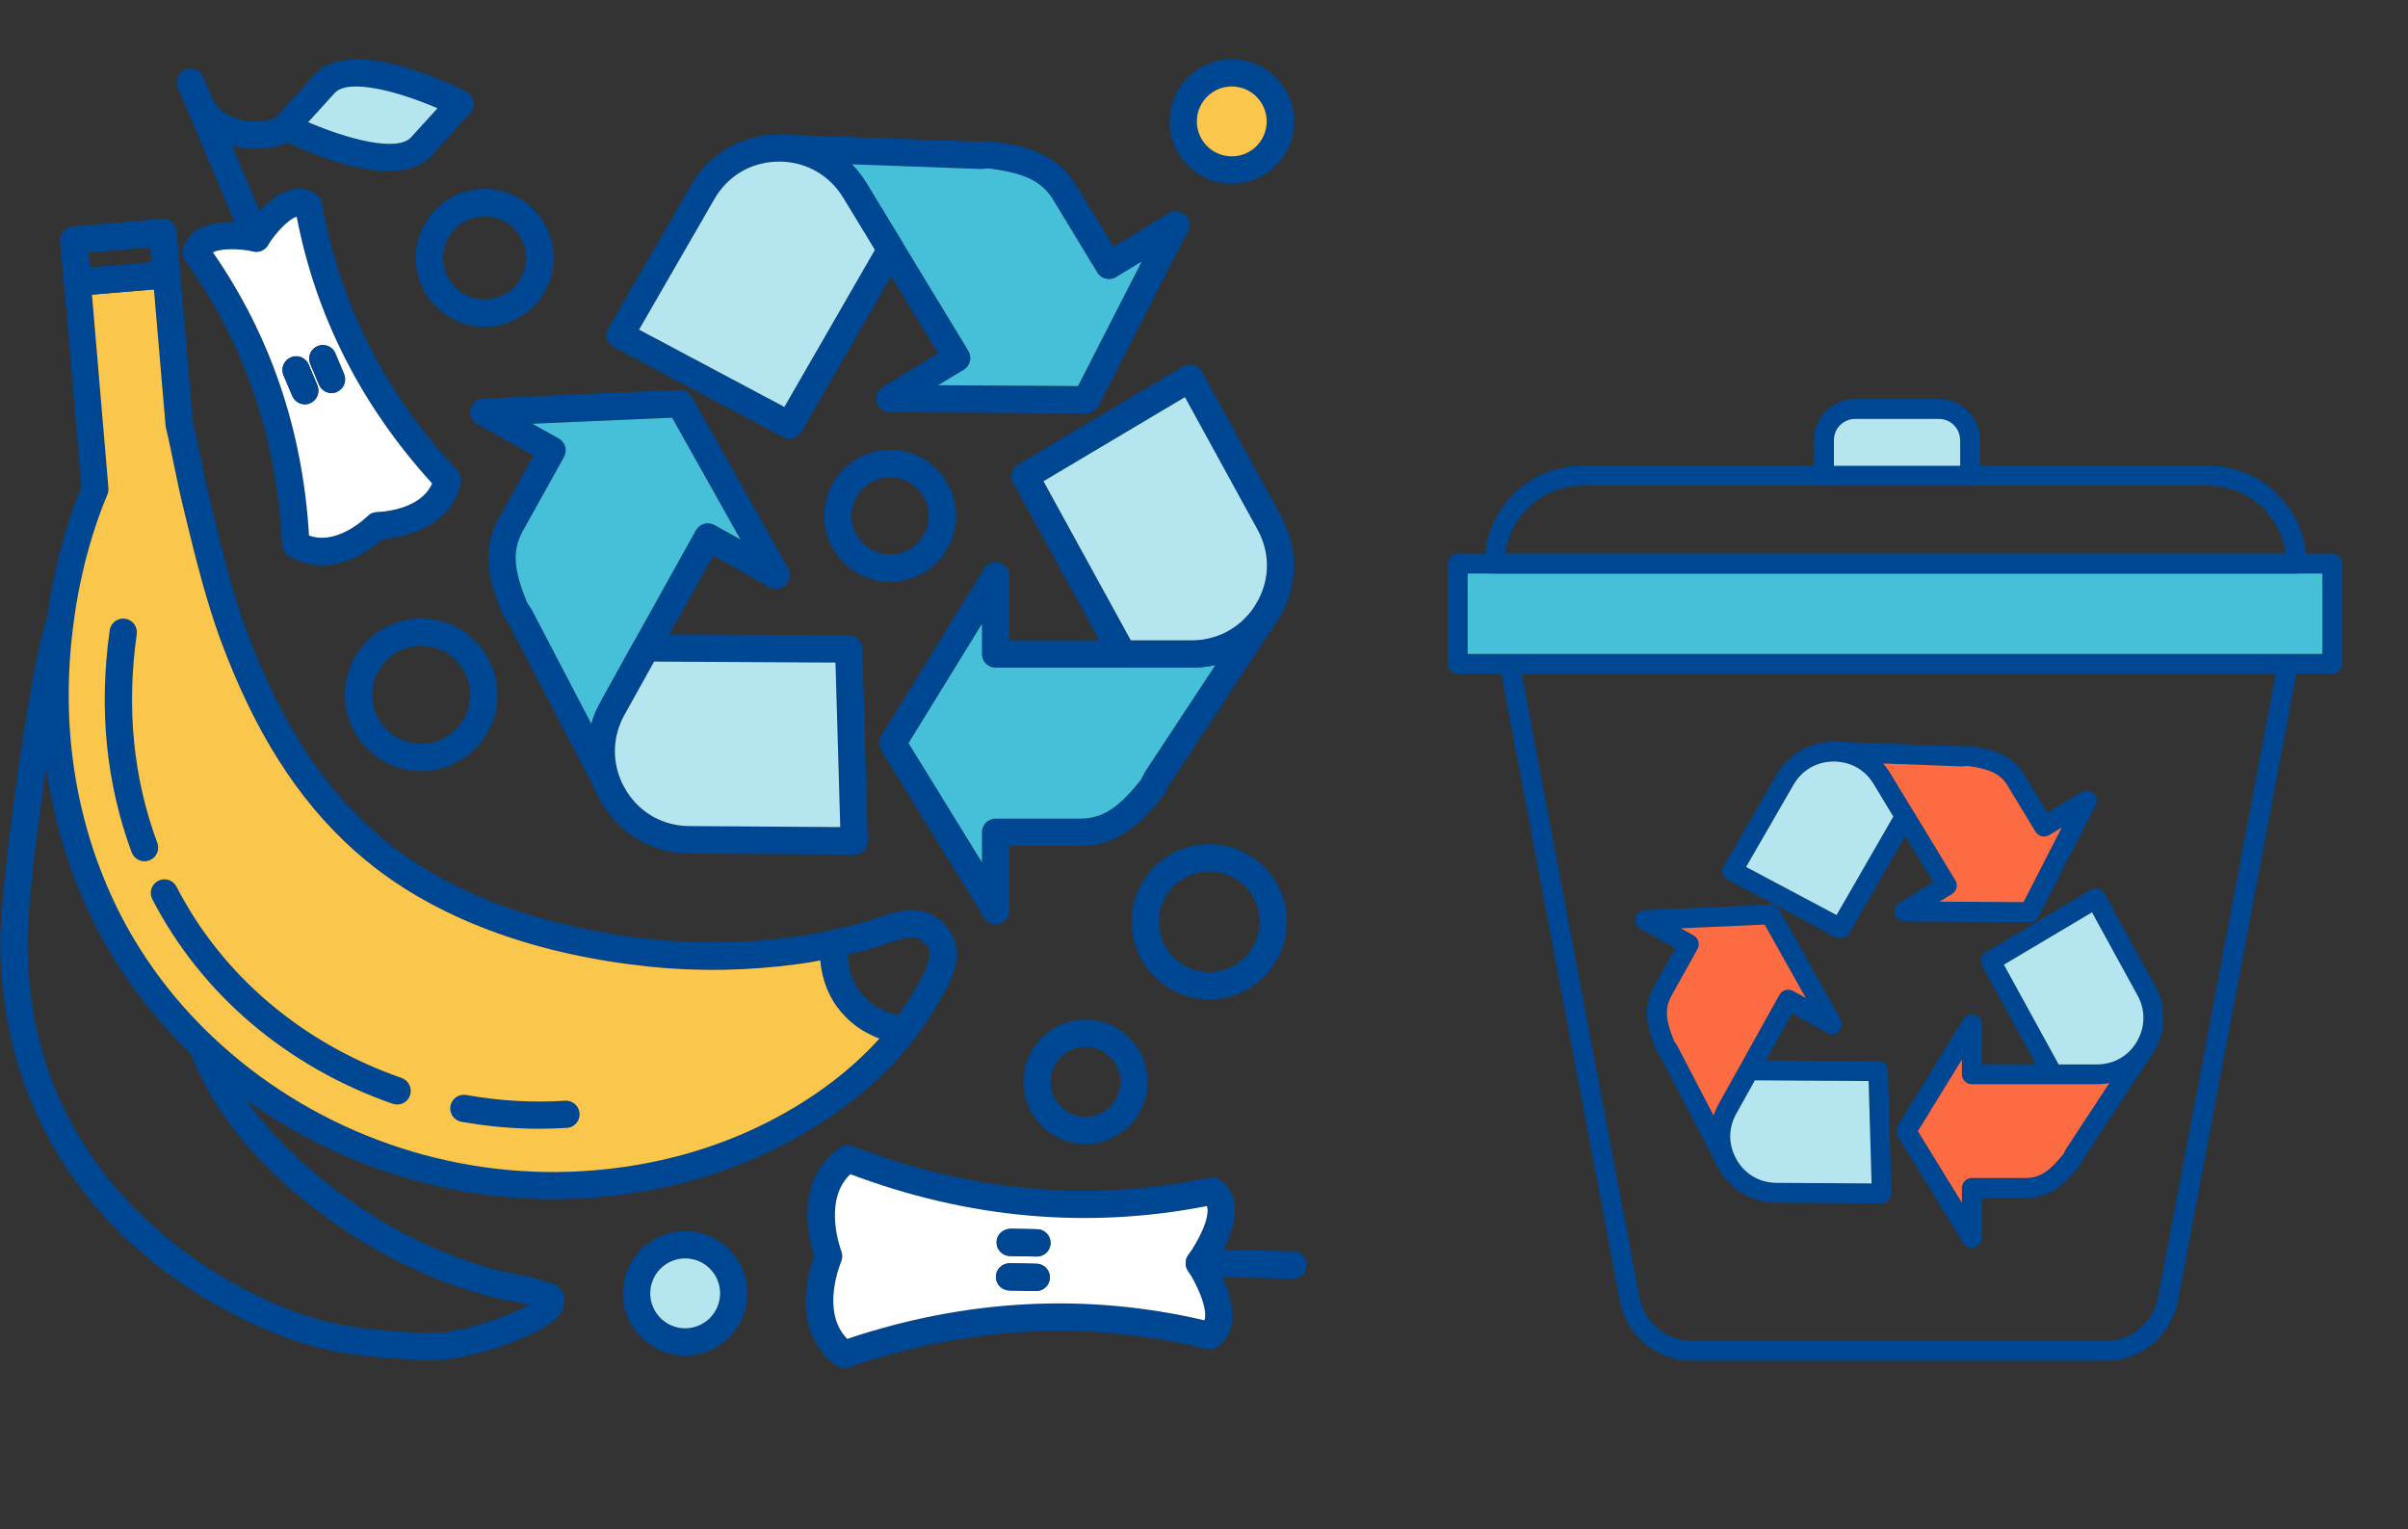 <?xml version="1.0" encoding="UTF-8"?><svg id="_レイヤー_2" xmlns="http://www.w3.org/2000/svg" viewBox="0 0 293 186"><rect x="0" y="0" width="293" height="186" fill="#333333" stroke="none"/><defs><style>.cls-1{fill:#46c0d8;}.cls-1,.cls-2,.cls-3,.cls-4,.cls-5,.cls-6,.cls-7{stroke-width:0px;}.cls-2{fill:#fd6b43;}.cls-3{fill:none;}.cls-4{fill:#004793;}.cls-5{fill:#fbc64c;}.cls-6{fill:#fff;}.cls-7{fill:#b5e6ef;}</style></defs><g id="_データ"><path class="cls-4" d="m154.4,74.16c-.72-.52-1.73-.39-2.28.31-1.73,2.17-4.31,3.42-7.1,3.42h-22.2v-7.86c0-.74-.5-1.39-1.22-1.59-.71-.2-1.47.1-1.86.73l-12.52,20.35c-.33.54-.33,1.21,0,1.75l12.52,20.35c.31.5.84.8,1.42.8.14,0,.3-.02.44-.07.72-.2,1.22-.85,1.22-1.59v-7.86h8.65c4.72,0,7.5-2.92,9.92-5.91.29-.37.46-.73.61-1.03.06-.11.1-.23.18-.34l12.54-19.07s.07-.08.09-.12c.49-.74.31-1.74-.41-2.26Zm-15,19.62c-.15.23-.28.49-.4.74-.07.13-.14.31-.19.37-2.47,3.03-4.37,4.68-7.35,4.68h-10.31c-.92,0-1.66.74-1.66,1.66v3.65l-8.93-14.49,8.93-14.5v3.66c0,.92.74,1.66,1.66,1.66h23.86c.31,0,.62-.01.93-.04.18,0,.35-.02.53-.04.49-.06.96-.13,1.43-.24l-8.51,12.91Z"/><path class="cls-1" d="m147.9,80.88l-8.51,12.91c-.15.23-.28.49-.4.74-.07.13-.14.31-.19.37-2.47,3.03-4.37,4.68-7.35,4.68h-10.31c-.92,0-1.66.74-1.66,1.66v3.65l-8.93-14.49,8.93-14.5v3.66c0,.92.74,1.66,1.66,1.66h23.86c.31,0,.62-.01.93-.04.18,0,.35-.02.53-.04.49-.06.96-.13,1.43-.24Z"/><path class="cls-4" d="m155.91,62.83l-9.66-17.61c-.22-.4-.59-.69-1.02-.81-.44-.11-.9-.06-1.28.18l-20.08,11.92c-.76.46-1.03,1.45-.6,2.22l10.51,19.16,1.35,2.46c.3.53.85.86,1.46.86h8.42c.31,0,.62-.01.93-.04.18,0,.35-.02.53-.04.49-.06.96-.13,1.43-.24,2.68-.64,5.07-2.13,6.81-4.34.03-.04.07-.08.09-.12.4-.51.77-1.08,1.06-1.61.06-.09.11-.18.15-.27,1.92-3.69,1.89-8.06-.11-11.71Zm-10.9,15.07h-7.44l-10.62-19.35,17.21-10.23,8.83,16.11c1.52,2.75,1.53,5.92.03,8.68h-.01s-.01.02-.01.03c-.27.5-.56.94-.88,1.34-1.73,2.17-4.31,3.42-7.1,3.42Z"/><path class="cls-7" d="m153.03,73.1h-.01s-.01.02-.01.03c-.27.5-.56.94-.88,1.34-1.73,2.17-4.31,3.42-7.1,3.42h-7.44l-10.62-19.35,17.21-10.23,8.83,16.11c1.52,2.75,1.53,5.92.03,8.68Z"/><path class="cls-4" d="m95.89,69.12l-11.7-20.84c-.3-.55-.9-.87-1.52-.85l-23.88,1.05c-.74.03-1.37.55-1.54,1.27-.18.72.15,1.47.81,1.84l6.87,3.82-4.21,7.57c-2.3,4.13-1.1,7.96.34,11.55.18.43.41.75.6,1.02.08.11.15.21.21.32l10.56,20.24s.03.09.07.13c.3.56.87.9,1.47.9.23,0,.48-.06.71-.15.8-.38,1.16-1.32.83-2.13-1.06-2.57-.89-5.43.46-7.86l3.62-6.5,1.85-3.32,5.34-9.59,6.86,3.83c.65.35,1.46.24,1.99-.29.52-.52.63-1.33.27-1.98Zm-8.96-5.27c-.38-.21-.83-.27-1.26-.14-.42.12-.77.4-1,.79l-7.48,13.44s-.02.03-.03.06l-4.09,7.37c-.13.23-.25.48-.37.72-.31.63-.55,1.28-.74,1.96l-7.16-13.71c-.12-.25-.29-.49-.45-.72-.08-.11-.19-.27-.22-.33-1.45-3.63-1.97-6.09-.52-8.69l5.02-9.02c.21-.39.27-.84.14-1.26-.12-.42-.41-.79-.79-1l-3.2-1.78,17-.74,8.33,14.84-3.2-1.78Z"/><path class="cls-1" d="m90.13,65.64l-3.2-1.78c-.38-.21-.83-.27-1.26-.14-.42.12-.77.4-1,.79l-7.48,13.44s-.02.03-.03.06l-4.09,7.37c-.13.23-.25.48-.37.72-.31.63-.55,1.28-.74,1.96l-7.16-13.71c-.12-.25-.29-.49-.45-.72-.08-.11-.19-.27-.22-.33-1.45-3.63-1.97-6.09-.52-8.69l5.02-9.02c.21-.39.27-.84.14-1.26-.12-.42-.41-.79-.79-1l-3.2-1.78,17-.74,8.33,14.84Z"/><path class="cls-4" d="m104.93,78.9c-.02-.9-.75-1.61-1.65-1.61l-21.85-.13h-2.81c-.59-.01-1.12.3-1.43.79-.01.02-.02.03-.03.06l-4.09,7.37c-.13.23-.25.48-.37.72-.31.63-.55,1.28-.74,1.96-.75,2.63-.6,5.46.46,8.06.02.04.03.09.07.13.25.6.56,1.19.9,1.73.06.09.1.18.17.25,2.28,3.48,6.12,5.56,10.29,5.6l20.08.13h.01c.45,0,.87-.19,1.19-.51.31-.32.48-.75.46-1.21l-.66-23.33Zm-21.06,21.59c-3.14-.02-5.91-1.55-7.6-4.19,0-.01-.01-.01-.01-.02s-.01-.01-.01-.02c-.3-.48-.55-.95-.74-1.42-1.06-2.57-.89-5.43.46-7.86l3.62-6.5,22.07.12.58,20.02-18.36-.12Z"/><path class="cls-7" d="m102.23,100.61l-18.36-.12c-3.14-.02-5.91-1.55-7.6-4.19,0-.01-.01-.01-.01-.02s-.01-.01-.01-.02c-.3-.48-.55-.95-.74-1.42-1.06-2.57-.89-5.43.46-7.86l3.62-6.5,22.07.12.58,20.02Z"/><path class="cls-4" d="m144.21,26.14c-.55-.51-1.36-.59-2-.2l-6.71,4.08-4.49-7.4c-2.46-4.04-6.38-4.89-10.2-5.41-.46-.07-.87-.02-1.19.01-.13.01-.25.02-.39.02l-22.81-.82c-.06-.01-.1-.01-.15-.01-.86-.04-1.64.64-1.71,1.53-.07.89.56,1.67,1.45,1.78,2.75.34,5.15,1.91,6.6,4.29l3.87,6.36,1.96,3.24,5.71,9.38-6.73,4.08c-.63.39-.93,1.15-.73,1.86.2.72.84,1.22,1.58,1.22l23.9.13h.01c.62,0,1.19-.34,1.48-.9l10.9-21.28c.33-.65.2-1.46-.34-1.97Zm-13.04,20.83l-17.02-.1,3.13-1.89c.38-.23.64-.6.74-1.03.11-.43.04-.87-.19-1.26l-8.02-13.2-4.37-7.2c-.13-.21-.27-.42-.41-.62-.13-.2-.28-.39-.43-.59-.29-.38-.61-.74-.94-1.08l15.44.56c.29.01.56-.01.85-.04.13-.01.33-.03.4-.02,3.87.53,6.27,1.29,7.82,3.85l5.35,8.82c.22.38.6.64,1.02.74.43.11.88.04,1.26-.19l3.12-1.9-7.75,15.15Z"/><path class="cls-1" d="m138.92,31.81l-7.75,15.15-17.02-.1,3.13-1.89c.38-.23.64-.6.74-1.03.11-.43.04-.87-.19-1.26l-8.02-13.2-4.37-7.2c-.13-.21-.27-.42-.41-.62-.13-.2-.28-.4-.43-.59-.29-.38-.61-.74-.94-1.08l15.44.56c.29.01.56-.01.85-.04.13-.01.33-.03.4-.02,3.87.53,6.27,1.29,7.82,3.85l5.35,8.82c.22.38.6.64,1.02.74.43.11.88.04,1.26-.19l3.12-1.9Z"/><path class="cls-4" d="m109.81,29.49l-4.37-7.2c-.13-.21-.27-.42-.41-.62-.13-.2-.28-.39-.43-.59-.29-.38-.61-.74-.94-1.08-1.92-1.96-4.46-3.22-7.25-3.57-.06-.01-.1-.01-.15-.01-.64-.08-1.32-.1-1.95-.07-.1-.01-.2,0-.29.01-4.16.27-7.86,2.57-9.96,6.17l-10.03,17.4c-.23.39-.29.85-.17,1.28.13.43.42.8.82,1.01l20.62,10.96c.24.13.51.19.77.19.58,0,1.13-.3,1.44-.83l10.91-18.93,1.4-2.43c.3-.52.3-1.17-.02-1.69Zm-14.37,20.01l-17.68-9.4,9.18-15.91c1.57-2.71,4.27-4.37,7.4-4.52h.04c.58-.02,1.11-.01,1.6.06,2.75.34,5.15,1.91,6.6,4.29l3.87,6.36-11.03,19.13Z"/><path class="cls-7" d="m106.47,30.37l-11.03,19.13-17.68-9.4,9.18-15.91c1.57-2.71,4.27-4.37,7.4-4.52h.04c.58-.02,1.11-.01,1.6.06,2.75.34,5.15,1.91,6.6,4.29l3.87,6.36Z"/><path class="cls-4" d="m70.53,135.44c.06.92-.63,1.7-1.55,1.76-1.11.07-2.22.11-3.34.11-3.15,0-6.34-.29-9.49-.85-.9-.15-1.5-1.02-1.34-1.92.17-.91,1.02-1.49,1.92-1.34,4,.72,8.05.95,12.03.7.9-.07,1.7.63,1.76,1.55Z"/><path class="cls-4" d="m49.89,133.23c-.23.69-.87,1.12-1.57,1.12-.18,0-.37-.03-.54-.09-12.9-4.5-23.28-13.34-29.25-24.89-.42-.82-.1-1.81.72-2.23.82-.42,1.81-.1,2.23.72,5.56,10.79,15.29,19.05,27.39,23.26.86.31,1.32,1.25,1.02,2.11Z"/><path class="cls-4" d="m18.15,104.66c-.19.07-.39.1-.58.1-.67,0-1.31-.42-1.56-1.08-3.11-8.43-4.02-17.51-2.67-27.01.12-.91.96-1.54,1.87-1.42.91.13,1.54.97,1.42,1.88-1.27,8.95-.43,17.49,2.5,25.4.32.86-.12,1.81-.98,2.13Z"/><path class="cls-4" d="m116.38,115.5h0c-.17-1.45-.91-2.74-2.07-3.64-1.16-.91-2.65-1.31-4.12-1.11-1.34.18-2.6.61-3.81,1.03-.75.25-1.46.5-2.16.66-1.01.25-2.01.48-3.02.7-.67.14-1.19.7-1.29,1.38-.12.84-.15,1.68-.08,2.48.02.31.07.62.12.93.01.09.02.18.06.25.02.19.07.38.12.56.03.16.07.31.12.45.06.2.12.4.2.6,0,.03.01.07.03.1.09.25.2.51.31.75.01.06.04.1.07.15.13.28.28.54.43.8.14.25.3.5.46.73.03.06.07.1.1.14.15.21.32.42.49.62.02.02.03.04.06.07.19.22.39.43.59.63.22.22.44.42.67.61.1.09.2.17.3.24.14.11.29.22.44.33.08.04.14.1.22.14.2.13.4.25.6.37.02.02.04.03.08.04.27.15.54.3.83.42,1.16.53,2.43.85,3.78.95h.11c.51,0,1-.23,1.32-.64.98-1.27,1.86-2.57,2.6-3.83l.21-.37c1.05-1.78,2.5-4.21,2.22-6.57Zm-5.08,4.89l-.22.38c-.53.9-1.13,1.81-1.8,2.72-.17-.03-.33-.07-.5-.11-.2-.04-.4-.1-.59-.17-.88-.3-1.69-.76-2.39-1.35-.15-.12-.31-.25-.44-.4-.17-.15-.31-.31-.44-.48-.15-.17-.29-.33-.41-.52-.13-.17-.24-.35-.35-.54-.11-.18-.21-.37-.29-.55-.01-.02-.02-.04-.03-.07-.08-.14-.14-.3-.19-.45-.07-.14-.11-.28-.15-.42-.06-.14-.1-.3-.13-.45-.1-.41-.18-.82-.21-1.25-.02-.2-.03-.4-.03-.61.64-.14,1.28-.29,1.92-.45.83-.21,1.64-.48,2.42-.74,1.11-.39,2.16-.74,3.19-.89.58-.09,1.17.08,1.64.44.44.34.73.84.8,1.39.14,1.25-1.02,3.21-1.78,4.51Z"/><path class="cls-4" d="m68.44,157.15c-.46-.87-1.33-1.08-1.89-1.22-.22-.06-.5-.11-.81-.23-.97-.35-1.96-.53-2.91-.69-.54-.1-1.08-.19-1.6-.32-.75-.19-1.48-.4-2.21-.61-1.22-.36-2.19-.67-3.08-1.01-4.11-1.52-8.01-3.47-11.55-5.81-6.12-4.03-11.01-8.61-14.39-13.45-1.02-1.47-1.9-2.96-2.63-4.47-.43-.87-.82-1.78-1.16-2.7-.09-.23-.23-.44-.41-.62-4.91-4.66-8.85-10.03-11.71-15.94-1.66-3.45-2.99-7.1-3.93-10.86-1.85-7.31-2.28-15.05-1.27-23,.02-.21.01-.43-.04-.63-.17-.67-.74-1.17-1.43-1.25-.7-.08-1.36.29-1.67.91-.03.08-.08.17-.12.28C3.95,79.82.03,106.97.03,114.59c0,20.1,10.9,36.88,29.9,46.04,7.83,3.78,12.85,4.4,21.71,4.83.19.01.39.02.59.02,5.56,0,15.22-3.56,16.17-6.05.15-.42.52-1.38.03-2.29Zm-16.63,5.01c-8.59-.43-13.12-.98-20.44-4.51-8.43-4.06-28.03-16.39-28.02-43.05,0-4.16,1.07-13.11,2.28-21.28.02.16.04.32.07.48.04.28.08.54.12.82.08.43.14.87.23,1.31.13.75.28,1.49.44,2.23.13.63.29,1.26.44,1.89,1,3.97,2.4,7.84,4.16,11.49.38.79.77,1.56,1.19,2.33.27.5.55,1,.84,1.49.14.25.3.52.45.77.44.74.92,1.48,1.4,2.21.24.36.49.72.74,1.08.24.35.5.71.76,1.06.25.35.52.7.79,1.05.27.34.54.69.82,1.03.28.34.55.69.84,1.02.28.34.58.67.86,1.01,1.08,1.24,2.23,2.43,3.44,3.6.34.9.73,1.76,1.14,2.61,3.47,7.12,9.59,13.59,18.19,19.25,3.75,2.47,7.86,4.54,12.22,6.15.95.35,2,.69,3.3,1.07.76.22,1.54.43,2.31.63.63.17,1.26.28,1.87.38.74.13,1.46.25,2.09.45-2.52,1.39-8.47,3.63-12.54,3.43Z"/><path class="cls-4" d="m111.55,124.57c-.25-.56-.8-.93-1.4-.97-.29-.02-.58-.06-.86-.11-.17-.03-.33-.07-.5-.11-.2-.04-.4-.1-.59-.17-.88-.3-1.69-.76-2.39-1.35-.15-.12-.3-.25-.44-.4-.15-.15-.3-.31-.44-.48s-.28-.33-.41-.52c-.12-.18-.24-.35-.35-.54-.1-.18-.2-.37-.29-.55-.01-.02-.02-.04-.03-.07-.07-.14-.13-.3-.19-.45-.07-.14-.11-.28-.15-.42-.06-.14-.1-.3-.13-.45-.1-.41-.18-.82-.21-1.25-.02-.2-.03-.4-.03-.61,0-.37.03-.74.09-1.12.08-.54-.11-1.08-.51-1.45-.4-.38-.95-.52-1.48-.41-1.67.35-3.03.61-4.31.79-5.87.81-11.76.93-17.48.34-12.85-1.33-23.82-5.23-31.71-11.32-6.79-5.23-12.11-12.6-16.27-22.51-.52-1.21-1.02-2.48-1.5-3.78-.74-2-1.44-4.23-2.2-6.99-.76-2.79-1.46-5.67-2.13-8.45l-.09-.36c-.39-1.57-.72-3.21-1.05-4.78-.31-1.54-.64-3.13-1.02-4.69l-1.54-17.99s-.01-.1-.01-.15l-.43-5.11c-.03-.33-.15-.63-.35-.88-.07-.09-.14-.17-.23-.23-.07-.07-.15-.12-.23-.17-.08-.06-.17-.09-.25-.13-.18-.07-.37-.1-.56-.1-.06,0-.1.01-.15.01l-10.85.92c-.22.02-.42.08-.61.18-.01,0-.01.01-.01.01-.1.04-.19.11-.28.18-.08.07-.17.13-.23.22-.07.08-.12.15-.17.24-.11.17-.18.35-.2.54-.02.14-.03.28-.02.42l2.54,29.87c-1.7,4.15-3.02,8.86-3.83,13.67-.15.88-.28,1.77-.4,2.65-.01.09-.02.19-.03.28-.75,5.97-.73,11.82.04,17.5.02.16.04.32.07.48.04.28.08.54.12.82.08.43.14.87.23,1.31.13.75.28,1.49.44,2.23.13.63.29,1.26.44,1.89,1,3.97,2.4,7.84,4.16,11.49.38.79.77,1.56,1.19,2.33.27.5.55,1,.84,1.49.14.25.3.52.45.77.44.74.92,1.48,1.4,2.21.24.36.49.72.74,1.08.24.35.5.71.76,1.06.25.35.52.7.79,1.05.27.34.54.69.82,1.03.28.34.55.69.84,1.02.28.34.58.67.86,1.01,1.08,1.24,2.23,2.43,3.44,3.6.09.09.18.17.27.25,2.05,1.95,4.21,3.74,6.49,5.38,10.77,7.77,23.9,12.05,37.28,12.05.76,0,1.54-.01,2.31-.04,12.34-.45,23.78-4.31,33.07-11.16,3.37-2.48,6.29-5.3,8.68-8.4.38-.49.45-1.14.2-1.69Zm-10.85,7.42c-8.75,6.44-19.56,10.08-31.23,10.51-16.11.6-32.02-5.41-43.67-16.47-4.91-4.66-8.85-10.03-11.71-15.94-1.66-3.45-2.99-7.1-3.93-10.86-1.85-7.31-2.28-15.05-1.27-23,.12-.94.24-1.87.4-2.8.8-4.71,2.1-9.31,3.78-13.32.11-.24.14-.52.12-.79l-2-23.51-.28-3.31-.15-1.79,7.54-.65.15,1.8.28,3.31,1.42,16.6c.01.09.02.18.04.25.38,1.55.7,3.15,1.02,4.7.33,1.61.67,3.27,1.07,4.9l.09.37c.69,2.8,1.38,5.71,2.17,8.55.79,2.85,1.52,5.17,2.29,7.26.5,1.35,1.02,2.67,1.55,3.93,4.39,10.45,10.06,18.25,17.31,23.84,8.38,6.46,19.93,10.61,33.39,11.99,5.98.62,12.13.5,18.28-.35.77-.11,1.58-.24,2.46-.41.01.07.01.13.02.2.02.31.07.62.12.93.01.09.02.18.06.25.02.19.07.38.12.56.03.16.07.31.12.45.06.2.12.4.2.6,0,.03.01.07.03.1.09.25.2.51.31.75.01.06.04.1.07.15.13.28.28.54.43.8.14.25.3.5.46.73.03.06.07.1.1.14.15.21.32.42.49.62.02.02.03.04.06.07.19.22.39.43.59.63.22.22.44.42.67.61.1.09.2.17.3.24.14.11.29.22.44.33.08.04.14.1.22.14.2.13.4.25.6.37.02.02.04.03.08.04.27.15.54.3.83.42.29.13.58.25.86.35-1.85,2.05-3.95,3.95-6.31,5.69Z"/><path class="cls-5" d="m106.14,125.96c-.29-.12-.56-.27-.83-.42-.03-.01-.06-.02-.08-.04-.21-.11-.41-.23-.6-.37-.08-.04-.14-.1-.22-.14-.15-.11-.3-.21-.44-.33-.1-.08-.2-.15-.3-.24-.23-.19-.45-.39-.67-.61-.2-.2-.4-.41-.59-.63-.02-.02-.03-.04-.06-.07-.17-.2-.33-.4-.49-.62-.03-.04-.07-.09-.1-.14-.18-.23-.33-.48-.46-.73-.17-.25-.3-.52-.43-.8-.02-.06-.06-.1-.07-.15-.12-.24-.22-.5-.31-.75-.02-.03-.03-.07-.03-.1-.08-.19-.14-.39-.2-.6-.04-.15-.09-.3-.12-.45-.06-.19-.1-.38-.12-.56-.03-.08-.04-.17-.06-.25-.06-.3-.1-.62-.12-.93-.01-.07-.01-.13-.02-.2-.87.17-1.68.3-2.46.41-6.15.85-12.3.97-18.28.35-13.46-1.38-25.01-5.53-33.39-11.99-7.26-5.59-12.92-13.38-17.31-23.84-.53-1.26-1.05-2.58-1.55-3.93-.77-2.09-1.5-4.4-2.29-7.26-.79-2.84-1.48-5.75-2.17-8.55l-.09-.37c-.4-1.63-.74-3.29-1.07-4.9-.32-1.55-.64-3.15-1.02-4.7-.02-.08-.03-.17-.04-.25l-1.42-16.6-7.54.64,2,23.51c.02.27-.01.54-.12.79-1.68,4-2.99,8.61-3.78,13.32-.15.93-.28,1.86-.4,2.8-1.01,7.94-.58,15.69,1.27,23,.94,3.76,2.27,7.41,3.93,10.86,2.86,5.91,6.8,11.28,11.71,15.94,11.65,11.06,27.57,17.07,43.67,16.47,11.67-.43,22.48-4.07,31.23-10.51,2.36-1.74,4.46-3.64,6.31-5.69-.29-.1-.58-.22-.86-.35Zm-88.56-21.19c-.67,0-1.31-.42-1.56-1.08-3.11-8.43-4.02-17.51-2.67-27.01.12-.91.96-1.54,1.87-1.42.91.13,1.54.97,1.42,1.88-1.27,8.95-.43,17.49,2.5,25.4.32.86-.12,1.81-.98,2.13-.19.07-.39.1-.58.1Zm32.31,28.47c-.23.69-.87,1.12-1.57,1.12-.18,0-.37-.03-.54-.09-12.9-4.5-23.28-13.34-29.25-24.89-.42-.82-.1-1.81.72-2.23.82-.42,1.81-.1,2.23.72,5.56,10.79,15.29,19.05,27.39,23.26.86.31,1.32,1.25,1.02,2.11Zm19.09,3.96c-1.11.07-2.22.11-3.34.11-3.15,0-6.34-.29-9.49-.85-.9-.15-1.5-1.02-1.34-1.92.17-.91,1.02-1.49,1.92-1.34,4,.72,8.05.95,12.03.7.9-.07,1.7.63,1.76,1.55.06.92-.63,1.7-1.55,1.76Z"/><path class="cls-4" d="m21.89,33.25l-.43-5.11c-.03-.33-.15-.63-.35-.88-.07-.09-.14-.17-.23-.23-.07-.07-.15-.12-.23-.17-.08-.06-.17-.09-.25-.13-.18-.07-.37-.1-.56-.1-.06,0-.1.01-.15.01l-10.85.92c-.22.02-.42.09-.61.18-.01,0-.01.01-.01.01-.1.04-.19.11-.28.18-.08.07-.17.13-.23.22-.07.08-.12.15-.17.24-.1.17-.17.35-.2.54-.02.14-.03.28-.02.42l.44,5.11c.07.86.8,1.53,1.65,1.53.04,0,.09-.01.14-.01l1.65-.14,7.54-.64,1.66-.14c.43-.03.84-.24,1.13-.58.24-.3.39-.67.39-1.06,0-.04-.01-.1-.01-.15Zm-10.98-.73l-.15-1.79,7.54-.65.15,1.8-7.54.64Z"/><path class="cls-4" d="m55.67,57.27c-8.81-9.42-14.36-20.39-16.51-32.6-.08-.49-.38-.91-.8-1.15-2.59-1.5-5.12.35-6.76,2.16-.49.52-.9,1.04-1.21,1.47-.51-.07-1.14-.13-1.85-.14-2.4-.06-5.49.45-6.27,3.25-.13.49-.04,1.02.25,1.43,7.23,10.07,11.21,21.7,11.8,34.58.02.55.33,1.06.81,1.35,1.37.83,2.74,1.15,4.05,1.15,3.4,0,6.28-2.21,7.41-3.2,2.08-.17,8.14-1.11,9.48-6.79.12-.53-.02-1.11-.41-1.5Zm-9.76,5.01c-.44,0-.86.18-1.18.49-.03.04-3.67,3.66-7.13,2.37-.75-12.74-4.68-24.31-11.69-34.44.94-.51,3.19-.46,4.8-.14.15.04.31.07.48.07.1,0,.21-.01.31-.03h.02c.09-.02.19-.06.28-.09.01,0,.02-.01.03-.01.35-.14.62-.4.8-.71.88-1.42,2.46-3.13,3.48-3.43,2.33,12.1,7.88,23.01,16.48,32.45-1.48,3.38-6.61,3.47-6.67,3.47Z"/><path class="cls-6" d="m36.11,26.36c-1.03.3-2.6,2.01-3.48,3.43-.18.31-.44.56-.8.71-.01,0-.02.01-.03.01-.09.03-.18.07-.28.09h-.02c-.1.02-.21.03-.31.03-.17,0-.32-.02-.48-.07-1.61-.32-3.86-.37-4.8.14,7.01,10.12,10.94,21.69,11.69,34.44,3.46,1.29,7.1-2.32,7.13-2.37.32-.31.74-.49,1.18-.49.06,0,5.19-.09,6.67-3.47-8.61-9.45-14.15-20.35-16.48-32.45Zm1.63,22.7c-.21.09-.43.13-.64.13-.65,0-1.26-.39-1.53-1.02l-1.07-2.52c-.35-.84.04-1.81.88-2.17.85-.37,1.83.03,2.18.87l1.06,2.52c.35.85-.04,1.83-.88,2.18Zm3.25-1.37c-.21.09-.43.13-.64.13-.65,0-1.26-.39-1.53-1.02l-1.06-2.52c-.36-.84.03-1.81.87-2.17.85-.36,1.83.03,2.18.87l1.06,2.53c.35.84-.04,1.81-.88,2.17Z"/><path class="cls-4" d="m40.98,47.68c-.21.09-.43.13-.64.13-.65,0-1.26-.39-1.53-1.02l-1.06-2.52c-.36-.84.03-1.81.87-2.17.85-.36,1.83.03,2.18.87l1.06,2.53c.35.84-.04,1.81-.88,2.17Z"/><path class="cls-4" d="m37.73,49.05c-.21.09-.43.13-.64.13-.65,0-1.26-.39-1.53-1.02l-1.07-2.52c-.35-.84.04-1.81.88-2.17.85-.37,1.83.03,2.18.87l1.06,2.52c.35.85-.04,1.83-.88,2.18Z"/><path class="cls-4" d="m32.62,29.79c-.18.31-.44.56-.8.71-.01,0-.02.01-.03.01-.09.03-.19.07-.28.09h-.02c-.1.02-.21.03-.31.03-.17,0-.32-.02-.48-.07-.46-.14-.85-.48-1.06-.95l-1.1-2.6-5.93-14.07-.97-2.3c-.35-.84.04-1.81.88-2.18.84-.35,1.83.04,2.18.88l.96,2.3s.03.09.06.12l2.51,5.94,3.36,7.98,1.11,2.63c.21.5.15,1.04-.09,1.47Z"/><path class="cls-4" d="m147.9,153.71c.29-.44.63-1.01.96-1.66,1.31-2.54,2.49-6.28-.31-8.47-.39-.3-.88-.41-1.36-.32-14.48,3.03-29.09,1.73-43.42-3.85-.52-.2-1.11-.13-1.56.19-5.59,3.9-3.86,11.01-3.15,13.19-.79,2.16-2.79,9.18,2.65,13.31.3.22.65.33,1.01.33.18,0,.37-.03.54-.09,14.53-5.04,29.18-5.8,43.54-2.23.49.12,1.01.01,1.4-.3,2.75-2.09,1.73-5.86.54-8.43-.29-.64-.6-1.22-.85-1.66Zm-1.34,6.91c-14.36-3.36-28.97-2.6-43.47,2.26-3.31-3.36-.76-9.34-.74-9.39.18-.41.19-.87.02-1.28-.02-.07-2.35-6.12,1.1-9.37,14.32,5.41,28.91,6.71,43.39,3.88.45,1.42-1.14,4.41-2.28,5.95-.01.01-.02.02-.02.04-.07.09-.11.18-.15.28-.03.08-.07.15-.09.23-.01.06-.02.11-.03.17-.01.08-.02.15-.02.24,0,.1,0,.19.02.28,0,.06.02.12.03.18.01.03.01.07.03.1.01.06.04.12.07.18.03.08.08.14.12.22,1.05,1.56,2.48,4.6,2.02,6.04Z"/><path class="cls-6" d="m144.42,154.36c-.03-.06-.06-.11-.07-.18-.02-.03-.02-.07-.03-.1-.02-.06-.03-.11-.03-.18-.02-.09-.02-.18-.02-.28,0-.09.01-.17.02-.24.01-.06.02-.11.03-.17.02-.08.04-.15.09-.23.03-.1.09-.19.15-.28,0-.02.01-.03.02-.04,1.14-1.54,2.73-4.54,2.28-5.95-14.48,2.83-29.07,1.53-43.39-3.88-3.44,3.25-1.12,9.3-1.1,9.37.17.41.15.87-.02,1.28-.02.06-2.57,6.03.74,9.39,14.5-4.86,29.11-5.62,43.47-2.26.45-1.44-.97-4.48-2.02-6.04-.04-.08-.09-.14-.12-.22Zm-18.33,2.69h-.03l-3.25-.07c-.92-.02-1.65-.77-1.63-1.69.02-.92.76-1.6,1.69-1.63l3.25.07c.92.01,1.64.77,1.63,1.68-.02.91-.76,1.64-1.66,1.64Zm.08-4.2h-.03l-3.25-.06c-.92-.02-1.65-.77-1.63-1.69.02-.92.77-1.59,1.69-1.63l3.25.06c.92.02,1.64.77,1.63,1.69-.02.91-.75,1.63-1.66,1.63Z"/><path class="cls-4" d="m127.83,151.22c-.02.91-.75,1.63-1.66,1.63h-.03l-3.25-.06c-.92-.02-1.65-.77-1.63-1.69.02-.92.77-1.59,1.69-1.63l3.25.06c.92.02,1.64.77,1.63,1.69Z"/><path class="cls-4" d="m127.75,155.41c-.02.91-.76,1.64-1.66,1.64h-.03l-3.25-.07c-.92-.02-1.65-.77-1.63-1.69.02-.92.76-1.6,1.69-1.63l3.25.07c.92.01,1.64.77,1.63,1.68Z"/><path class="cls-4" d="m159,153.9c-.02.91-.76,1.64-1.66,1.64h-.03l-8.55-.17-2.86-.06c-.56-.01-1.06-.3-1.35-.73-.04-.08-.09-.14-.12-.22-.02-.06-.06-.12-.07-.18-.02-.03-.02-.07-.03-.1-.01-.06-.03-.12-.03-.18-.02-.09-.02-.18-.02-.28,0-.09.01-.17.02-.24.01-.06.02-.11.03-.17.02-.08.06-.15.09-.23.04-.1.09-.19.15-.28.31-.43.82-.71,1.38-.72l2.92.06,8.51.17c.92.01,1.64.77,1.63,1.68Z"/><path class="cls-4" d="m57.62,12.33c-.09-.51-.42-.95-.88-1.18-2.33-1.18-14.16-6.8-18.47-2.05-3.66,4.03-4.71,5.17-4.72,5.18-.04.04-.08.09-.1.13-.29.37-.4.83-.32,1.28.09.52.42.95.89,1.19.24.12.59.29,1.02.49,2.5,1.18,7.85,3.44,12.26,3.44,2.08,0,3.96-.51,5.2-1.88,3.66-4.04,4.71-5.17,4.72-5.18.35-.39.51-.91.42-1.43Zm-7.6,4.37c-1.68,1.85-7.84.19-12.52-1.84.74-.81,1.78-1.95,3.22-3.54,1.67-1.85,7.83-.18,12.51,1.85-.73.8-1.77,1.94-3.21,3.53Z"/><path class="cls-7" d="m53.23,13.17c-.73.8-1.77,1.94-3.21,3.53-1.68,1.85-7.84.19-12.52-1.84.74-.81,1.78-1.95,3.22-3.54,1.67-1.85,7.83-.18,12.51,1.85Z"/><path class="cls-4" d="m31.08,18.1c-3.72,0-7.09-1.9-8.46-5.16-.36-.84.04-1.82.88-2.17.84-.36,1.82.04,2.17.88,1.2,2.85,5.03,3.96,8.53,2.48.84-.36,1.82.04,2.17.88.36.84-.04,1.82-.88,2.17-1.46.62-2.97.91-4.42.91Z"/><path class="cls-4" d="m108.31,70.77c-4.42,0-8.02-3.6-8.02-8.02s3.6-8.02,8.02-8.02,8.02,3.6,8.02,8.02-3.6,8.02-8.02,8.02Zm0-12.72c-2.59,0-4.7,2.11-4.7,4.7s2.11,4.7,4.7,4.7,4.7-2.11,4.7-4.7-2.11-4.7-4.7-4.7Z"/><path class="cls-4" d="m149.89,7.21c-4.17,0-7.57,3.4-7.57,7.57s3.4,7.57,7.57,7.57,7.57-3.4,7.57-7.57-3.4-7.57-7.57-7.57Zm0,11.81c-2.35,0-4.25-1.9-4.25-4.25s1.9-4.25,4.25-4.25,4.25,1.91,4.25,4.25-1.9,4.25-4.25,4.25Z"/><path class="cls-5" d="m154.13,14.77c0,2.35-1.9,4.25-4.25,4.25s-4.25-1.9-4.25-4.25,1.9-4.25,4.25-4.25,4.25,1.91,4.25,4.25Z"/><path class="cls-4" d="m83.37,149.76c-4.17,0-7.57,3.4-7.57,7.57s3.4,7.57,7.57,7.57,7.57-3.4,7.57-7.57-3.4-7.57-7.57-7.57Zm0,11.81c-2.33,0-4.25-1.91-4.25-4.25s1.91-4.25,4.25-4.25,4.25,1.9,4.25,4.25-1.9,4.25-4.25,4.25Z"/><path class="cls-7" d="m87.62,157.33c0,2.33-1.9,4.25-4.25,4.25s-4.25-1.91-4.25-4.25,1.91-4.25,4.25-4.25,4.25,1.9,4.25,4.25Z"/><path class="cls-4" d="m132.09,139.16c-4.17,0-7.56-3.39-7.56-7.56s3.39-7.56,7.56-7.56,7.56,3.39,7.56,7.56-3.39,7.56-7.56,7.56Zm0-11.81c-2.34,0-4.25,1.9-4.25,4.25s1.9,4.25,4.25,4.25,4.25-1.9,4.25-4.25-1.9-4.25-4.25-4.25Z"/><path class="cls-4" d="m147.14,121.57c-5.21,0-9.44-4.24-9.44-9.44s4.24-9.44,9.44-9.44,9.44,4.24,9.44,9.44-4.24,9.44-9.44,9.44Zm0-15.57c-3.38,0-6.13,2.75-6.13,6.13s2.75,6.13,6.13,6.13,6.13-2.75,6.13-6.13-2.75-6.13-6.13-6.13Z"/><path class="cls-4" d="m58.97,39.74c-4.62,0-8.38-3.76-8.38-8.38s3.76-8.38,8.38-8.38,8.38,3.76,8.38,8.38-3.76,8.38-8.38,8.38Zm0-13.43c-2.79,0-5.06,2.27-5.06,5.06s2.27,5.06,5.06,5.06,5.06-2.27,5.06-5.06-2.27-5.06-5.06-5.06Z"/><path class="cls-4" d="m51.25,93.8c-5.12,0-9.28-4.16-9.28-9.28s4.16-9.28,9.28-9.28,9.28,4.16,9.28,9.28-4.16,9.28-9.28,9.28Zm0-15.24c-3.29,0-5.96,2.67-5.96,5.96s2.67,5.96,5.96,5.96,5.96-2.67,5.96-5.96-2.67-5.96-5.96-5.96Z"/><path class="cls-4" d="m261.22,127.12c-.52-.38-1.25-.28-1.65.23-1.09,1.37-2.66,2.12-4.42,2.12h-14.01v-4.86c0-.55-.36-1.02-.88-1.17-.52-.15-1.07.07-1.36.53l-7.99,12.99c-.23.39-.23.88,0,1.27l7.99,12.99c.23.36.62.58,1.03.58.11,0,.22-.02.33-.05.52-.15.88-.62.88-1.16v-4.87h5.37c3.08,0,4.88-1.89,6.45-3.83.2-.24.31-.48.41-.68.02-.07.06-.14.1-.2l8-12.16s.05-.06.06-.09c.36-.54.22-1.27-.31-1.65Zm-9.78,12.56c-.1.15-.19.32-.26.49-.03.06-.06.14-.1.19-1.54,1.9-2.73,2.93-4.57,2.93h-6.58c-.67,0-1.21.55-1.21,1.21v1.8l-5.36-8.71,5.36-8.71v1.79c0,.67.54,1.21,1.21,1.21h15.22c.15,0,.31,0,.46-.02.13,0,.27-.02.4-.02.22-.02.44-.06.65-.1l-5.22,7.93Z"/><path class="cls-4" d="m262.23,119.94l-6.16-11.24c-.15-.29-.42-.5-.74-.58-.31-.09-.65-.05-.94.12l-12.8,7.61c-.56.33-.75,1.05-.44,1.62l6.59,11.99.98,1.79c.21.39.62.63,1.07.63h5.37c.15,0,.31,0,.46-.02.13,0,.27-.02.4-.02.22-.02.44-.06.65-.1,1.89-.36,3.58-1.36,4.8-2.9.02-.03.05-.06.06-.09.26-.33.49-.69.69-1.05.03-.06.06-.11.09-.17,1.26-2.4,1.24-5.24-.07-7.61Zm-7.08,9.53h-4.66l-6.66-12.13,10.72-6.37,5.55,10.13c.94,1.71.94,3.67.02,5.39t0,.02h0c-.17.31-.36.6-.55.84-1.09,1.37-2.66,2.12-4.42,2.12Z"/><path class="cls-4" d="m223.94,123.95l-7.46-13.29c-.23-.4-.65-.63-1.11-.61l-15.23.66c-.54.02-1,.4-1.12.94-.13.52.11,1.07.59,1.33l4.25,2.37-2.62,4.69c-1.49,2.7-.72,5.18.21,7.5.12.29.27.51.4.69.04.06.09.12.12.19l6.78,13h0c.22.41.63.65,1.07.65.18,0,.35-.04.52-.11.58-.27.85-.96.61-1.56-.67-1.61-.57-3.35.29-4.89l2.27-4.07,1.34-2.41,3.2-5.76,4.25,2.37c.47.27,1.07.18,1.44-.2.38-.39.46-.98.19-1.45Zm-5.77-3.41c-.58-.32-1.32-.11-1.65.47l-4.79,8.61-2.62,4.69c-.17.31-.32.62-.44.94-.06.12-.1.23-.14.36-.02.02-.02.06-.03.08l-4.39-8.42c-.08-.16-.19-.31-.3-.47-.04-.06-.1-.12-.12-.19-.91-2.27-1.23-3.81-.34-5.42l3.2-5.75c.15-.28.19-.61.1-.92-.09-.31-.29-.57-.57-.73l-1.57-.87,10.21-.45,5,8.92-1.57-.87Z"/><path class="cls-4" d="m229.73,130.26c-.02-.65-.55-1.18-1.2-1.18l-13.68-.08h-2.04c-.43-.02-.86.23-1.07.61l-2.62,4.69c-.17.31-.32.62-.44.94-.06.12-.1.23-.14.36-.64,1.84-.59,3.85.17,5.68.02.03.02.06.04.1h0c.16.4.36.77.57,1.11.03.06.07.12.11.18,1.49,2.26,3.98,3.62,6.68,3.63l12.82.08h0c.32,0,.64-.13.86-.36.23-.23.36-.56.35-.88l-.43-14.88Zm-13.59,13.63c-1.95-.02-3.66-.96-4.71-2.61t0-.02s0,0,0,0c-.19-.3-.34-.59-.46-.88-.67-1.61-.57-3.35.29-4.89l2.27-4.07,13.84.08.36,12.46-11.56-.07Z"/><path class="cls-4" d="m254.74,96.5c-.4-.37-.99-.44-1.45-.15l-4.16,2.53-2.78-4.59c-1.61-2.63-4.15-3.18-6.62-3.52-.31-.04-.58-.02-.8,0-.07,0-.15.02-.23.02l-14.61-.53h-.06c-.63,0-1.17.48-1.22,1.11-.06.65.41,1.22,1.05,1.3,1.74.22,3.2,1.16,4.11,2.66l2.41,3.99,1.44,2.36,3.42,5.63-4.16,2.53c-.46.28-.68.84-.53,1.36.15.52.61.89,1.15.89l15.26.09c.46,0,.87-.26,1.08-.66l6.95-13.57c.25-.48.15-1.07-.25-1.44Zm-8.52,13.24l-10.23-.06,1.53-.93c.57-.35.75-1.09.4-1.66l-5.09-8.39s0-.02-.02-.02l-2.79-4.59c-.12-.21-.26-.4-.4-.6,0-.02-.02-.04-.04-.06-.14-.19-.3-.39-.46-.56l9.48.35c.19,0,.38,0,.57-.03.07,0,.15-.02.22-.02,2.43.33,3.92.81,4.88,2.38l3.41,5.63c.17.27.44.47.75.55.31.07.64.02.92-.15l1.53-.93-4.66,9.1Z"/><path class="cls-4" d="m232.84,98.7s0-.02-.02-.02l-2.79-4.59c-.12-.21-.26-.4-.4-.6,0-.02-.02-.04-.04-.06-.14-.19-.3-.39-.46-.56-1.28-1.43-3.03-2.36-4.96-2.6-.02,0-.05,0-.07,0h-.06c-.41-.05-.82-.06-1.21-.05-.07,0-.14,0-.21.02-2.7.17-5.11,1.66-6.47,4.01l-6.4,11.1c-.17.28-.21.62-.12.94.1.31.31.58.6.73l13.15,6.99c.19.1.38.15.57.15.42,0,.82-.22,1.05-.61l6.83-11.86,1.03-1.78c.21-.37.21-.84,0-1.2Zm-9.37,12.61l-11.01-5.85,5.78-10.01c.98-1.69,2.65-2.71,4.59-2.81.02,0,.02,0,.03,0,.35-.02.69,0,.99.04,1.74.22,3.2,1.16,4.11,2.66l2.41,3.99-6.91,11.99Z"/><path class="cls-4" d="m279.33,80c-.23-.28-.57-.44-.94-.44h-94.69c-.36,0-.7.16-.94.44-.23.27-.32.64-.26.99l.19.98,14.41,76.26c.8,4.23,4.5,7.3,8.81,7.3h50.28c4.31,0,8.01-3.07,8.81-7.3l14.41-76.26.19-.98c.06-.36-.03-.72-.26-.99Zm-16.72,77.79c-.58,3.09-3.29,5.33-6.43,5.33h-50.28c-3.14,0-5.84-2.24-6.43-5.33l-14.32-75.81h91.77l-14.32,75.81Z"/><path class="cls-7" d="m227.7,143.96l-11.56-.07c-1.95-.02-3.66-.96-4.71-2.61t0-.02s0,0,0,0c-.19-.3-.34-.59-.46-.88-.67-1.61-.57-3.35.29-4.89l2.27-4.07,13.84.08.36,12.46Z"/><path class="cls-7" d="m260.12,126.5s0,0,0,.02h0c-.17.31-.36.6-.55.84-1.09,1.37-2.66,2.12-4.42,2.12h-4.66l-6.66-12.13,10.72-6.37,5.55,10.13c.94,1.71.94,3.67.02,5.39Z"/><path class="cls-7" d="m230.38,99.32l-6.91,11.99-11.01-5.85,5.78-10.01c.98-1.69,2.65-2.71,4.59-2.81.02,0,.02,0,.03,0,.35-.02.69,0,.99.04,1.74.22,3.2,1.16,4.11,2.66l2.41,3.99Z"/><path class="cls-2" d="m219.74,121.41l-1.57-.87c-.58-.32-1.32-.11-1.65.47l-4.79,8.61-2.62,4.69c-.17.31-.32.62-.44.94-.06.15-.12.29-.17.44l-4.39-8.42c-.08-.16-.19-.31-.3-.47-.04-.06-.1-.12-.12-.19-.91-2.27-1.23-3.81-.34-5.42l3.2-5.75c.15-.28.19-.61.1-.92-.09-.31-.29-.57-.57-.73l-1.57-.87,10.21-.45,5,8.92Z"/><path class="cls-2" d="m256.66,131.76l-5.22,7.93c-.1.15-.19.32-.26.49-.03.06-.06.14-.1.19-1.54,1.9-2.73,2.93-4.57,2.93h-6.58c-.67,0-1.21.55-1.21,1.21v1.8l-5.36-8.71,5.36-8.71v1.79c0,.67.54,1.21,1.21,1.21h15.22c.15,0,.31,0,.46-.02.13,0,.27-.02.4-.02.22-.02.44-.06.65-.1Z"/><path class="cls-2" d="m250.88,100.64l-4.66,9.1-10.23-.06,1.53-.93c.57-.35.75-1.09.4-1.66l-5.09-8.39s0-.02-.02-.02l-2.79-4.59c-.12-.21-.26-.4-.4-.6,0-.02-.02-.04-.04-.06-.15-.2-.3-.39-.46-.56l9.48.35c.19,0,.38,0,.57-.03.07,0,.15-.02.22-.02,2.43.33,3.92.81,4.88,2.38l3.41,5.63c.17.27.44.47.75.55.31.07.64.02.92-.15l1.53-.93Z"/><path class="cls-4" d="m283.79,67.35h-106.42c-.67,0-1.21.55-1.21,1.21v12.2c0,.67.54,1.21,1.21,1.21h106.42c.67,0,1.21-.54,1.21-1.21v-12.2c0-.66-.54-1.21-1.21-1.21Zm-1.21,12.2h-104v-9.78h104v9.78Z"/><rect class="cls-1" x="178.58" y="69.77" width="104" height="9.78"/><path class="cls-4" d="m280.57,67.35c-.61-6-5.69-10.69-11.84-10.69h-76.17c-6.16,0-11.24,4.69-11.84,10.69-.04.4-.06.8-.06,1.21,0,.67.54,1.21,1.21,1.21h97.56c.66,0,1.21-.54,1.21-1.21,0-.41-.02-.82-.06-1.21Zm-97.43,0c.6-4.66,4.59-8.27,9.41-8.27h76.17c4.82,0,8.81,3.61,9.4,8.27h-94.99Z"/><path class="cls-4" d="m235.92,48.54h-10.19c-2.76,0-5,2.24-5,5v4.33c0,.66.54,1.21,1.21,1.21h17.78c.67,0,1.21-.55,1.21-1.21v-4.33c0-2.76-2.24-5-5-5Zm-12.78,8.13v-3.12c0-1.43,1.15-2.58,2.58-2.58h10.19c1.43,0,2.58,1.15,2.58,2.58v3.12h-15.36Z"/><path class="cls-7" d="m238.51,53.54v3.12h-15.36v-3.12c0-1.43,1.15-2.58,2.58-2.58h10.19c1.43,0,2.58,1.15,2.58,2.58Z"/><rect class="cls-3" width="293" height="186"/></g></svg>